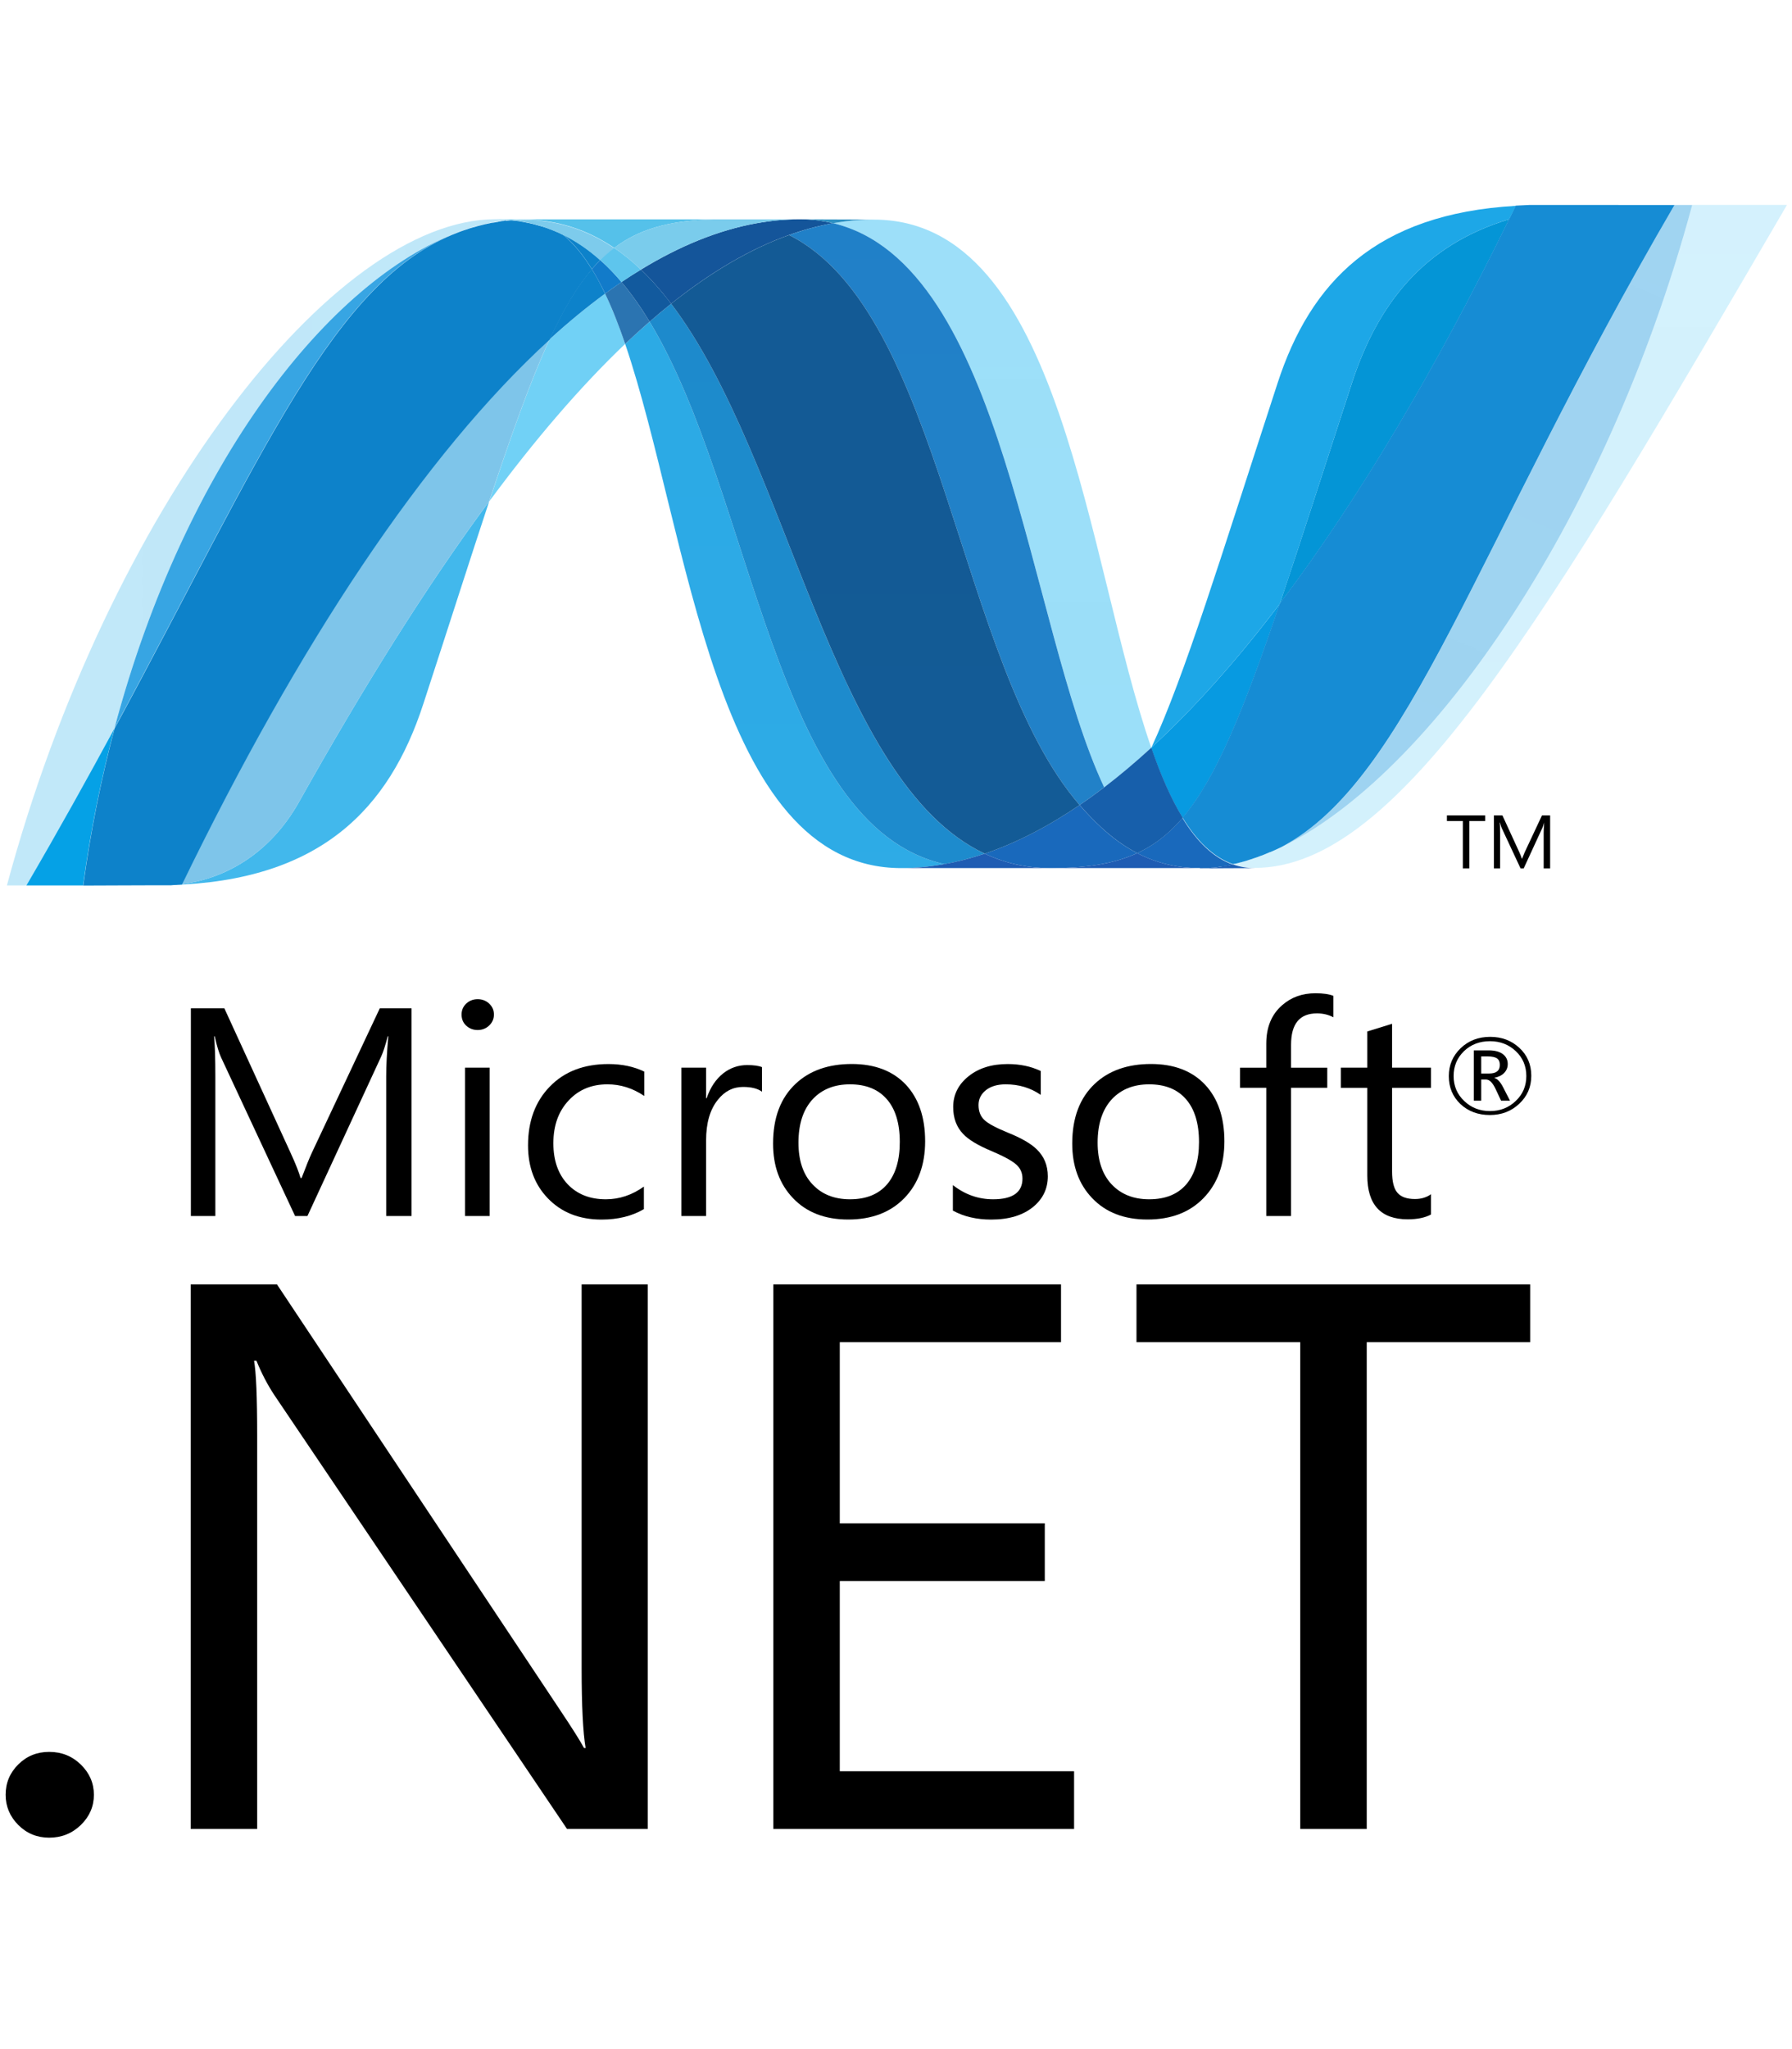 <svg width="35" height="40" viewBox="0 0 35 40" fill="none" xmlns="http://www.w3.org/2000/svg">
<g clip-path="url(#clip0_5488_3919)">
<path d="M29.294 20.788C29.294 20.732 29.278 20.691 29.245 20.665C29.209 20.637 29.145 20.622 29.057 20.622H28.93V20.956H29.083C29.224 20.956 29.294 20.9 29.294 20.788ZM29.492 21.486H29.318L29.207 21.25C29.15 21.132 29.09 21.073 29.024 21.073H28.93V21.486H28.786V20.504H29.074C29.202 20.504 29.298 20.531 29.364 20.586C29.42 20.634 29.448 20.695 29.448 20.771C29.448 20.839 29.425 20.896 29.379 20.943C29.335 20.991 29.27 21.023 29.188 21.039V21.044C29.245 21.056 29.302 21.117 29.358 21.225L29.492 21.486V21.486ZM29.811 21.005C29.811 20.811 29.742 20.648 29.605 20.519C29.468 20.39 29.3 20.325 29.102 20.325C28.898 20.325 28.728 20.39 28.593 20.52C28.458 20.651 28.391 20.813 28.391 21.005C28.391 21.2 28.461 21.364 28.6 21.494C28.737 21.625 28.905 21.689 29.102 21.689C29.298 21.689 29.466 21.624 29.604 21.492C29.742 21.362 29.811 21.199 29.811 21.005ZM29.908 21C29.908 21.217 29.83 21.399 29.674 21.545C29.518 21.693 29.327 21.766 29.098 21.766C28.868 21.766 28.677 21.694 28.524 21.552C28.372 21.407 28.297 21.226 28.297 21.006C28.297 20.791 28.374 20.61 28.528 20.462C28.683 20.314 28.875 20.24 29.105 20.24C29.33 20.24 29.519 20.311 29.672 20.452C29.829 20.596 29.908 20.779 29.908 21Z" fill="black"/>
<path d="M8.039 23.737H7.543V21.014C7.543 20.799 7.557 20.538 7.584 20.229H7.573C7.526 20.409 7.484 20.54 7.446 20.621L6.005 23.737H5.763L4.319 20.644C4.278 20.557 4.236 20.418 4.193 20.229H4.182C4.197 20.391 4.206 20.654 4.206 21.02V23.737H3.728V19.683H4.382L5.678 22.51C5.776 22.723 5.839 22.885 5.87 22.995H5.891C5.975 22.774 6.042 22.607 6.093 22.498L7.418 19.683H8.038V23.737H8.039Z" fill="black"/>
<path d="M9.564 23.737H9.082V20.841H9.564V23.737ZM9.647 19.804C9.647 19.889 9.616 19.96 9.554 20.019C9.493 20.077 9.417 20.107 9.329 20.107C9.243 20.107 9.168 20.078 9.106 20.022C9.045 19.965 9.015 19.893 9.015 19.804C9.015 19.72 9.045 19.649 9.106 19.591C9.168 19.533 9.243 19.505 9.329 19.505C9.417 19.505 9.493 19.533 9.554 19.591C9.616 19.649 9.647 19.72 9.647 19.804Z" fill="black"/>
<path d="M12.576 23.603C12.345 23.739 12.069 23.807 11.749 23.807C11.317 23.807 10.968 23.669 10.702 23.394C10.444 23.127 10.313 22.782 10.313 22.359C10.313 21.885 10.455 21.501 10.74 21.209C11.024 20.917 11.405 20.771 11.885 20.771C12.147 20.771 12.379 20.82 12.583 20.918V21.394C12.358 21.242 12.12 21.167 11.864 21.167C11.556 21.167 11.306 21.27 11.113 21.475C10.911 21.686 10.808 21.966 10.808 22.317C10.808 22.654 10.902 22.921 11.087 23.117C11.274 23.313 11.521 23.411 11.834 23.411C12.098 23.411 12.345 23.328 12.576 23.163V23.603Z" fill="black"/>
<path d="M14.882 21.311C14.797 21.248 14.674 21.218 14.512 21.218C14.316 21.218 14.151 21.302 14.018 21.472C13.866 21.662 13.791 21.925 13.791 22.261V23.737H13.308V20.841H13.791V21.438H13.802C13.873 21.227 13.983 21.064 14.13 20.949C14.266 20.844 14.421 20.791 14.592 20.791C14.72 20.791 14.816 20.804 14.882 20.831V21.311L14.882 21.311Z" fill="black"/>
<path d="M17.574 22.294C17.574 21.924 17.487 21.641 17.312 21.447C17.143 21.26 16.906 21.167 16.602 21.167C16.301 21.167 16.06 21.261 15.88 21.45C15.69 21.651 15.595 21.936 15.595 22.306C15.595 22.652 15.685 22.924 15.868 23.118C16.05 23.314 16.295 23.411 16.602 23.411C16.919 23.411 17.162 23.312 17.329 23.115C17.492 22.922 17.574 22.648 17.574 22.294ZM18.069 22.278C18.069 22.739 17.933 23.11 17.663 23.388C17.391 23.667 17.025 23.806 16.566 23.806C16.113 23.806 15.752 23.667 15.488 23.388C15.229 23.119 15.099 22.764 15.099 22.323C15.099 21.819 15.246 21.431 15.541 21.155C15.814 20.899 16.179 20.77 16.636 20.77C17.086 20.77 17.438 20.905 17.691 21.172C17.942 21.44 18.069 21.809 18.069 22.278Z" fill="black"/>
<path d="M20.465 22.962C20.465 23.2 20.373 23.396 20.188 23.552C19.986 23.722 19.709 23.807 19.36 23.807C19.074 23.807 18.824 23.749 18.611 23.632V23.134C18.848 23.319 19.109 23.411 19.396 23.411C19.778 23.411 19.97 23.276 19.97 23.007C19.97 22.894 19.928 22.8 19.843 22.728C19.758 22.654 19.593 22.565 19.348 22.462C19.095 22.355 18.915 22.247 18.809 22.133C18.681 21.999 18.617 21.825 18.617 21.61C18.617 21.37 18.717 21.17 18.915 21.011C19.113 20.851 19.368 20.771 19.681 20.771C19.921 20.771 20.136 20.816 20.327 20.907V21.373C20.128 21.235 19.9 21.167 19.642 21.167C19.482 21.167 19.353 21.205 19.258 21.279C19.161 21.356 19.112 21.453 19.112 21.571C19.112 21.699 19.153 21.799 19.234 21.87C19.305 21.936 19.457 22.017 19.687 22.111C19.944 22.214 20.131 22.322 20.244 22.431C20.391 22.57 20.465 22.747 20.465 22.962Z" fill="black"/>
<path d="M23.418 22.294C23.418 21.924 23.33 21.641 23.155 21.447C22.987 21.26 22.75 21.167 22.445 21.167C22.145 21.167 21.904 21.261 21.723 21.45C21.533 21.651 21.438 21.936 21.438 22.306C21.438 22.652 21.529 22.924 21.71 23.118C21.894 23.314 22.139 23.411 22.445 23.411C22.763 23.411 23.006 23.312 23.173 23.115C23.336 22.922 23.418 22.648 23.418 22.294ZM23.914 22.278C23.914 22.739 23.777 23.11 23.506 23.388C23.235 23.667 22.87 23.806 22.41 23.806C21.957 23.806 21.596 23.667 21.331 23.388C21.073 23.119 20.942 22.764 20.942 22.323C20.942 21.819 21.09 21.431 21.384 21.155C21.657 20.899 22.023 20.77 22.48 20.77C22.931 20.77 23.282 20.905 23.535 21.172C23.786 21.44 23.914 21.809 23.914 22.278Z" fill="black"/>
<path d="M26.043 19.858C25.948 19.808 25.842 19.782 25.722 19.782C25.383 19.782 25.216 19.986 25.216 20.395V20.842H25.923V21.234H25.216V23.737H24.732V21.234H24.219V20.842H24.732V20.372C24.732 20.054 24.834 19.804 25.041 19.623C25.218 19.467 25.435 19.389 25.693 19.389C25.842 19.389 25.958 19.406 26.043 19.44V19.858Z" fill="black"/>
<path d="M27.949 23.708C27.835 23.77 27.683 23.802 27.495 23.802C26.969 23.802 26.705 23.517 26.705 22.947V21.235H26.188V20.841H26.705V20.135C26.86 20.088 27.02 20.037 27.189 19.985V20.841H27.949V21.235H27.189V22.868C27.189 23.062 27.223 23.201 27.292 23.282C27.362 23.365 27.476 23.406 27.637 23.406C27.757 23.406 27.861 23.375 27.949 23.312V23.708Z" fill="black"/>
<path d="M1.834 35.036C1.834 35.263 1.749 35.459 1.579 35.625C1.409 35.79 1.202 35.873 0.96 35.873C0.724 35.873 0.522 35.79 0.357 35.625C0.193 35.459 0.11 35.263 0.11 35.036C0.11 34.803 0.193 34.606 0.357 34.443C0.522 34.279 0.724 34.198 0.96 34.198C1.202 34.198 1.409 34.28 1.579 34.446C1.749 34.612 1.834 34.809 1.834 35.036Z" fill="black"/>
<path d="M12.651 35.703H11.075L5.356 27.23C5.222 27.027 5.107 26.805 5.009 26.563H4.962C5.003 26.79 5.023 27.277 5.023 28.023V35.703H3.725V25.073H5.41L10.959 33.412C11.18 33.743 11.33 33.98 11.407 34.123H11.438C11.386 33.817 11.36 33.296 11.36 32.56V25.073H12.651V35.703H12.651Z" fill="black"/>
<path d="M20.978 35.703H15.104V25.073H20.723V26.2H16.402V29.736H20.406V30.863H16.402V34.576H20.978V35.703Z" fill="black"/>
<path d="M29.886 26.2H26.694V35.703H25.395V26.2H22.197V25.073H29.886V26.2Z" fill="black"/>
<path d="M12.21 6.713C13.463 10.389 13.938 16.946 17.602 16.946C17.881 16.946 18.163 16.919 18.445 16.868C15.115 16.123 14.72 9.637 12.688 6.279C12.528 6.418 12.37 6.563 12.21 6.713Z" fill="url(#paint0_linear_5488_3919)"/>
<path d="M12.688 6.279C14.72 9.637 15.115 16.123 18.445 16.868C18.707 16.822 18.969 16.752 19.232 16.664C16.242 15.259 15.416 8.961 13.108 5.929C12.968 6.041 12.828 6.158 12.688 6.279Z" fill="url(#paint1_linear_5488_3919)"/>
<path d="M15.616 4.281C15.337 4.281 15.055 4.307 14.771 4.359C14.03 4.493 13.277 4.799 12.518 5.263C12.725 5.459 12.922 5.684 13.108 5.929C13.88 5.314 14.647 4.86 15.412 4.587C15.698 4.485 15.984 4.408 16.271 4.358C16.064 4.308 15.846 4.281 15.616 4.281Z" fill="#14559A"/>
<path d="M21.567 15.369C21.872 15.135 22.179 14.877 22.486 14.596C21.212 10.937 20.757 4.287 17.067 4.287C16.803 4.287 16.537 4.31 16.271 4.357C19.632 5.159 20.063 12.174 21.567 15.369Z" fill="url(#paint2_linear_5488_3919)"/>
<path d="M16.271 4.358C16.065 4.308 15.847 4.281 15.616 4.281L17.067 4.286C16.803 4.286 16.537 4.31 16.271 4.358" fill="#3092C4"/>
<path d="M21.502 16.146C21.358 16.014 21.221 15.869 21.086 15.715C20.465 16.136 19.847 16.456 19.232 16.664C19.451 16.767 19.68 16.843 19.924 16.89C20.112 16.927 20.307 16.946 20.512 16.946C21.202 16.946 21.747 16.867 22.211 16.654C21.955 16.521 21.721 16.35 21.502 16.146Z" fill="#1969BC"/>
<path d="M15.412 4.588C18.422 6.098 18.684 12.937 21.086 15.715C21.247 15.606 21.407 15.49 21.566 15.369C20.062 12.174 19.632 5.159 16.272 4.357C15.985 4.409 15.699 4.485 15.412 4.588Z" fill="url(#paint3_linear_5488_3919)"/>
<path d="M13.108 5.929C15.416 8.961 16.243 15.259 19.233 16.664C19.847 16.456 20.465 16.137 21.086 15.715C18.684 12.938 18.422 6.098 15.412 4.588C14.648 4.86 13.881 5.315 13.108 5.929Z" fill="url(#paint4_linear_5488_3919)"/>
<path d="M10.734 6.625C10.372 7.41 10.002 8.441 9.556 9.787C10.444 8.586 11.33 7.552 12.21 6.713C12.089 6.356 11.959 6.026 11.819 5.732C11.458 5.996 11.095 6.294 10.734 6.625Z" fill="url(#paint5_linear_5488_3919)"/>
<path d="M12.139 5.505C12.033 5.578 11.926 5.653 11.818 5.732C11.959 6.026 12.088 6.356 12.21 6.713C12.37 6.563 12.528 6.418 12.687 6.279C12.517 5.998 12.335 5.738 12.139 5.505Z" fill="#2B74B1"/>
<path d="M12.518 5.263C12.391 5.339 12.266 5.42 12.139 5.505C12.335 5.738 12.517 5.997 12.688 6.279C12.828 6.157 12.968 6.04 13.108 5.929C12.923 5.684 12.725 5.459 12.518 5.263Z" fill="#125A9E"/>
<path d="M33.051 4.001C31.349 10.3 27.793 15.359 24.811 16.634H24.806C24.751 16.658 24.698 16.679 24.645 16.7C24.637 16.704 24.631 16.705 24.625 16.707C24.609 16.713 24.595 16.718 24.579 16.724C24.572 16.728 24.565 16.73 24.558 16.732C24.533 16.741 24.509 16.748 24.484 16.758C24.473 16.762 24.463 16.764 24.453 16.768C24.442 16.772 24.429 16.776 24.416 16.779C24.405 16.784 24.393 16.787 24.381 16.791C24.37 16.796 24.359 16.797 24.349 16.802C24.327 16.808 24.307 16.813 24.285 16.82C24.276 16.82 24.268 16.825 24.258 16.827C24.245 16.831 24.23 16.834 24.215 16.838C24.205 16.843 24.197 16.844 24.186 16.846C24.171 16.85 24.154 16.854 24.139 16.858C24.119 16.862 24.101 16.866 24.082 16.87C24.217 16.917 24.357 16.942 24.509 16.942C27.336 16.942 30.186 12.082 34.902 4H33.05L33.051 4.001Z" fill="url(#paint6_linear_5488_3919)"/>
<path d="M8.941 4.537C8.943 4.537 8.945 4.533 8.947 4.533C8.949 4.533 8.952 4.533 8.953 4.529H8.957C8.972 4.523 8.987 4.517 9.003 4.512C9.007 4.512 9.009 4.512 9.012 4.508C9.016 4.508 9.02 4.503 9.023 4.503C9.04 4.498 9.057 4.492 9.073 4.486H9.075C9.113 4.475 9.147 4.462 9.184 4.45C9.189 4.45 9.194 4.445 9.2 4.445C9.215 4.441 9.231 4.436 9.246 4.432C9.254 4.428 9.261 4.428 9.268 4.426C9.284 4.421 9.299 4.416 9.315 4.412C9.321 4.412 9.327 4.408 9.332 4.408C9.384 4.394 9.436 4.381 9.488 4.369C9.495 4.369 9.501 4.365 9.509 4.364C9.524 4.36 9.538 4.358 9.554 4.356C9.561 4.351 9.569 4.351 9.577 4.349C9.592 4.345 9.606 4.345 9.623 4.341H9.633C9.665 4.335 9.696 4.33 9.728 4.324H9.747C9.762 4.32 9.775 4.32 9.79 4.317C9.799 4.317 9.807 4.313 9.815 4.313C9.829 4.313 9.843 4.308 9.857 4.307C9.864 4.307 9.871 4.307 9.88 4.302C9.913 4.298 9.947 4.296 9.982 4.294C9.884 4.285 9.783 4.279 9.681 4.279C6.497 4.279 2.111 9.945 0.135 17.284H0.516C1.148 16.202 1.716 15.178 2.235 14.218C3.619 9.02 6.438 5.475 8.942 4.536" fill="url(#paint7_linear_5488_3919)"/>
<path d="M10.733 6.625C11.095 6.294 11.458 5.996 11.818 5.732C11.736 5.559 11.651 5.399 11.56 5.253C11.268 5.592 11.002 6.039 10.733 6.625Z" fill="#0D82CA"/>
<path d="M10.995 4.58C11.203 4.747 11.389 4.977 11.56 5.253C11.614 5.19 11.668 5.131 11.724 5.077C11.488 4.865 11.232 4.691 10.955 4.56C10.966 4.566 10.977 4.571 10.989 4.576C10.989 4.576 10.993 4.58 10.995 4.58" fill="#0D82CA"/>
<path d="M2.235 14.218C5.138 8.852 6.514 5.456 8.942 4.537C6.438 5.476 3.619 9.021 2.235 14.218Z" fill="url(#paint8_linear_5488_3919)"/>
<path d="M11.724 5.077C11.668 5.132 11.614 5.19 11.56 5.253C11.651 5.4 11.736 5.559 11.819 5.732C11.926 5.653 12.033 5.579 12.139 5.506C12.008 5.35 11.869 5.206 11.724 5.077Z" fill="#127BCA"/>
<path d="M3.553 17.26C3.535 17.264 3.517 17.264 3.5 17.266H3.49C3.475 17.266 3.46 17.27 3.446 17.27H3.438C3.402 17.275 3.366 17.275 3.331 17.277H3.32C6.259 17.198 7.602 15.787 8.268 13.741C8.775 12.189 9.191 10.882 9.555 9.785C8.325 11.447 7.088 13.428 5.845 15.646C5.246 16.716 4.335 17.163 3.553 17.258" fill="url(#paint9_linear_5488_3919)"/>
<path d="M3.553 17.259C4.334 17.163 5.246 16.717 5.845 15.647C7.088 13.429 8.325 11.447 9.554 9.786C10.002 8.439 10.371 7.408 10.733 6.624C8.282 8.861 5.822 12.582 3.553 17.258" fill="url(#paint10_linear_5488_3919)"/>
<path d="M2.236 14.218C1.716 15.179 1.148 16.202 0.516 17.284H1.623C1.77 16.21 1.978 15.185 2.236 14.219" fill="#05A1E6"/>
<path d="M9.88 4.305C9.871 4.305 9.864 4.309 9.856 4.309C9.843 4.314 9.829 4.314 9.815 4.315C9.807 4.315 9.799 4.315 9.79 4.319C9.775 4.323 9.761 4.324 9.747 4.327C9.74 4.327 9.733 4.327 9.728 4.331C9.696 4.336 9.665 4.341 9.633 4.347H9.623C9.606 4.351 9.592 4.353 9.577 4.355C9.569 4.359 9.561 4.359 9.554 4.361C9.539 4.365 9.524 4.367 9.509 4.37C9.501 4.374 9.495 4.374 9.488 4.374C9.436 4.386 9.384 4.399 9.332 4.413C9.327 4.413 9.321 4.417 9.315 4.418C9.299 4.422 9.284 4.427 9.268 4.432C9.261 4.436 9.253 4.436 9.246 4.437C9.231 4.442 9.215 4.446 9.2 4.451C9.194 4.451 9.189 4.455 9.183 4.455C9.147 4.468 9.112 4.481 9.075 4.491C9.06 4.496 9.043 4.502 9.026 4.508C9.019 4.512 9.013 4.513 9.005 4.516C8.99 4.521 8.974 4.527 8.96 4.532C8.954 4.537 8.948 4.537 8.944 4.539C6.517 5.458 5.141 8.855 2.238 14.221C1.98 15.187 1.772 16.212 1.626 17.286H1.781C2.219 17.286 2.343 17.282 2.847 17.282H2.872H2.947H2.973H2.98H3.006H3.02H3.031H3.051H3.113H3.176H3.228H3.242H3.335C3.369 17.277 3.405 17.277 3.441 17.275H3.448C3.463 17.275 3.478 17.271 3.493 17.271H3.504C3.52 17.271 3.538 17.266 3.556 17.265C5.826 12.589 8.286 8.868 10.736 6.63C11.006 6.045 11.271 5.597 11.562 5.259C11.392 4.983 11.206 4.753 10.998 4.585C10.998 4.585 10.992 4.585 10.992 4.581C10.98 4.576 10.969 4.571 10.957 4.565C10.946 4.559 10.935 4.554 10.923 4.548C10.913 4.544 10.9 4.539 10.89 4.533C10.875 4.529 10.863 4.523 10.851 4.517C10.84 4.513 10.83 4.508 10.82 4.504C10.798 4.496 10.776 4.487 10.755 4.478C10.746 4.474 10.737 4.472 10.728 4.469C10.713 4.463 10.696 4.457 10.68 4.45C10.672 4.446 10.663 4.445 10.654 4.442C10.631 4.435 10.609 4.427 10.588 4.42H10.582C10.556 4.412 10.531 4.406 10.505 4.399C10.499 4.395 10.494 4.395 10.488 4.394C10.465 4.388 10.445 4.382 10.423 4.376C10.417 4.376 10.412 4.372 10.408 4.372C10.355 4.359 10.301 4.348 10.246 4.338C10.241 4.338 10.235 4.334 10.229 4.334C10.206 4.33 10.183 4.326 10.159 4.323C10.154 4.319 10.151 4.319 10.146 4.319C10.118 4.315 10.09 4.312 10.063 4.309H10.048C10.026 4.304 10.005 4.304 9.985 4.302C9.949 4.306 9.916 4.308 9.883 4.311" fill="url(#paint11_linear_5488_3919)"/>
<path d="M26.401 7.488C25.842 9.204 25.39 10.62 24.996 11.785C26.529 9.762 28.038 7.217 29.476 4.28C27.799 4.785 26.904 5.942 26.401 7.488Z" fill="url(#paint12_linear_5488_3919)"/>
<path d="M25.045 16.527C24.967 16.565 24.889 16.601 24.811 16.634C27.793 15.359 31.349 10.3 33.051 4.001H32.706C28.795 10.704 27.537 15.191 25.045 16.527Z" fill="url(#paint13_linear_5488_3919)"/>
<path d="M23.098 15.964C23.747 15.204 24.275 13.913 24.997 11.786C24.165 12.882 23.327 13.824 22.489 14.593C22.489 14.597 22.489 14.597 22.484 14.6C22.667 15.125 22.868 15.589 23.097 15.964" fill="#079AE1"/>
<path d="M23.098 15.963C22.877 16.222 22.643 16.419 22.383 16.565C22.326 16.596 22.269 16.626 22.21 16.654C22.485 16.796 22.784 16.891 23.12 16.929C23.169 16.933 23.218 16.938 23.268 16.941H23.277C23.3 16.941 23.324 16.941 23.349 16.945H23.359H23.432H23.511H23.535H23.591C23.6 16.945 23.61 16.945 23.619 16.941C23.636 16.941 23.654 16.941 23.672 16.937H23.679H23.699C23.717 16.937 23.737 16.933 23.757 16.931H23.761C23.767 16.931 23.773 16.927 23.779 16.927C23.8 16.922 23.821 16.921 23.841 16.918H23.86C23.883 16.913 23.906 16.911 23.93 16.907H23.934H23.941C23.988 16.898 24.034 16.889 24.08 16.878C23.695 16.743 23.373 16.424 23.096 15.971" fill="#1969BC"/>
<path d="M17.602 16.946C17.881 16.946 18.162 16.919 18.445 16.867C18.707 16.822 18.969 16.752 19.232 16.664C19.451 16.767 19.68 16.843 19.922 16.89C20.111 16.927 20.307 16.946 20.512 16.946H17.602Z" fill="#1E5CB3"/>
<path d="M20.513 16.946C21.202 16.946 21.747 16.867 22.211 16.654C22.485 16.796 22.785 16.891 23.12 16.929C23.17 16.934 23.218 16.938 23.269 16.941H23.278C23.301 16.941 23.325 16.941 23.35 16.946H23.36H23.433H20.511L20.513 16.946Z" fill="#1E5CB3"/>
<path d="M23.435 16.945H23.514H23.539H23.594C23.603 16.945 23.612 16.945 23.621 16.941C23.639 16.941 23.657 16.941 23.675 16.937H23.681H23.702C23.72 16.937 23.74 16.933 23.759 16.931H23.764C23.77 16.931 23.776 16.927 23.782 16.927C23.802 16.923 23.824 16.921 23.844 16.918C23.851 16.918 23.856 16.918 23.863 16.914C23.886 16.909 23.91 16.907 23.933 16.903H23.938H23.944C23.991 16.894 24.037 16.886 24.084 16.875C24.218 16.922 24.358 16.946 24.51 16.946L23.435 16.951L23.435 16.945Z" fill="#1D60B5"/>
<path d="M22.486 14.6V14.596C22.179 14.877 21.873 15.135 21.567 15.369C21.407 15.49 21.248 15.606 21.087 15.714C21.222 15.869 21.359 16.014 21.503 16.146C21.722 16.349 21.956 16.521 22.212 16.654C22.27 16.626 22.328 16.596 22.385 16.565C22.645 16.419 22.879 16.222 23.1 15.963C22.871 15.589 22.67 15.125 22.488 14.599" fill="#175FAB"/>
<path d="M31.613 4.001H30.163H30.019H29.882H29.877C29.783 4.006 29.692 4.009 29.602 4.014C29.559 4.102 29.516 4.189 29.474 4.277C28.036 7.214 26.526 9.759 24.994 11.782C24.273 13.91 23.744 15.201 23.096 15.96C23.373 16.414 23.696 16.733 24.079 16.868C24.09 16.864 24.099 16.864 24.109 16.862H24.116C24.122 16.862 24.13 16.858 24.137 16.858C24.152 16.853 24.169 16.851 24.185 16.846C24.195 16.842 24.203 16.841 24.213 16.838C24.228 16.834 24.243 16.831 24.256 16.828C24.265 16.823 24.274 16.822 24.283 16.82C24.306 16.813 24.326 16.808 24.347 16.802C24.357 16.798 24.368 16.794 24.379 16.791C24.391 16.787 24.404 16.784 24.415 16.779C24.428 16.775 24.441 16.773 24.452 16.768C24.462 16.764 24.472 16.761 24.482 16.757C24.507 16.749 24.532 16.741 24.557 16.732C24.564 16.732 24.57 16.726 24.578 16.724C24.593 16.718 24.608 16.714 24.623 16.707C24.629 16.703 24.636 16.703 24.643 16.701C24.695 16.679 24.75 16.658 24.804 16.634H24.81C24.887 16.602 24.965 16.565 25.043 16.527C27.535 15.192 28.793 10.705 32.705 4.002H31.612L31.613 4.001Z" fill="url(#paint14_linear_5488_3919)"/>
<path d="M9.981 4.296C9.988 4.296 9.993 4.296 9.999 4.3C10.014 4.3 10.03 4.3 10.045 4.305H10.06C10.087 4.309 10.114 4.311 10.143 4.315C10.148 4.315 10.152 4.315 10.156 4.319C10.179 4.324 10.203 4.327 10.226 4.33C10.231 4.33 10.238 4.335 10.244 4.335C10.297 4.345 10.352 4.356 10.405 4.369C10.41 4.369 10.415 4.373 10.419 4.373C10.442 4.378 10.462 4.385 10.484 4.391C10.491 4.391 10.496 4.395 10.502 4.396C10.528 4.403 10.553 4.409 10.579 4.417C10.58 4.417 10.581 4.417 10.584 4.421C10.606 4.428 10.628 4.436 10.651 4.443C10.66 4.447 10.669 4.449 10.677 4.451C10.693 4.458 10.71 4.464 10.725 4.47C10.734 4.47 10.743 4.476 10.752 4.479C10.773 4.488 10.795 4.497 10.816 4.505C10.828 4.509 10.837 4.514 10.848 4.518C10.86 4.524 10.873 4.53 10.886 4.534C10.897 4.539 10.91 4.545 10.92 4.549C10.932 4.555 10.943 4.56 10.954 4.566C11.232 4.697 11.487 4.871 11.724 5.083C11.811 4.995 11.902 4.916 11.997 4.845C11.479 4.493 10.893 4.292 10.217 4.292C10.139 4.292 10.061 4.297 9.981 4.302" fill="#7DCBEC"/>
<path d="M11.724 5.076C11.868 5.206 12.007 5.35 12.139 5.506C12.265 5.421 12.391 5.339 12.518 5.263C12.352 5.104 12.178 4.962 11.996 4.839C11.901 4.909 11.811 4.989 11.724 5.076Z" fill="#5EC5ED"/>
<path d="M9.981 4.296C10.061 4.29 10.139 4.287 10.217 4.287C10.893 4.287 11.479 4.488 11.997 4.839C12.542 4.426 13.202 4.282 14.118 4.282H9.681C9.783 4.282 9.883 4.287 9.981 4.296Z" fill="url(#paint15_linear_5488_3919)"/>
<path d="M14.118 4.282C13.202 4.282 12.542 4.426 11.996 4.839C12.177 4.962 12.352 5.104 12.517 5.263C13.277 4.8 14.03 4.493 14.772 4.359C15.055 4.308 15.337 4.282 15.615 4.282H14.118Z" fill="url(#paint16_linear_5488_3919)"/>
<path d="M24.996 11.787C25.391 10.621 25.842 9.205 26.401 7.488C26.906 5.941 27.799 4.785 29.476 4.28C29.52 4.194 29.562 4.105 29.605 4.018C26.871 4.175 25.593 5.509 24.951 7.484C23.826 10.933 23.145 13.168 22.489 14.593C23.327 13.825 24.164 12.882 24.996 11.787Z" fill="url(#paint17_linear_5488_3919)"/>
<path d="M29.007 16.027H28.697V16.951H28.571V16.027H28.26V15.917H29.007V16.027Z" fill="black"/>
<path d="M30.275 16.951H30.15V16.256C30.15 16.202 30.154 16.135 30.16 16.056C30.147 16.103 30.136 16.136 30.126 16.157L29.76 16.951H29.698L29.33 16.163C29.319 16.141 29.309 16.105 29.297 16.056H29.293C29.297 16.098 29.299 16.165 29.299 16.258V16.951H29.178V15.917H29.344L29.675 16.638C29.7 16.692 29.715 16.734 29.723 16.762H29.728C29.75 16.705 29.768 16.663 29.78 16.635L30.117 15.917H30.276V16.951H30.275Z" fill="black"/>
</g>
<defs>
<linearGradient id="paint0_linear_5488_3919" x1="323.964" y1="-201.897" x2="323.964" y2="1388.97" gradientUnits="userSpaceOnUse">
<stop stop-color="#0994DC"/>
<stop offset="0.35" stop-color="#66CEF5"/>
<stop offset="0.846" stop-color="#127BCA"/>
<stop offset="1" stop-color="#127BCA"/>
</linearGradient>
<linearGradient id="paint1_linear_5488_3919" x1="339.923" y1="-207.554" x2="339.923" y2="1423.86" gradientUnits="userSpaceOnUse">
<stop stop-color="#0E76BC"/>
<stop offset="0.36" stop-color="#36AEE8"/>
<stop offset="0.846" stop-color="#00ADEF"/>
<stop offset="1" stop-color="#00ADEF"/>
</linearGradient>
<linearGradient id="paint2_linear_5488_3919" x1="326.975" y1="1233.52" x2="326.975" y2="-64.576" gradientUnits="userSpaceOnUse">
<stop stop-color="#1C63B7"/>
<stop offset="0.5" stop-color="#33BDF2"/>
<stop offset="1" stop-color="#33BDF2" stop-opacity="0.42"/>
</linearGradient>
<linearGradient id="paint3_linear_5488_3919" x1="323.107" y1="-217.277" x2="323.107" y2="1476.55" gradientUnits="userSpaceOnUse">
<stop stop-color="#166AB8"/>
<stop offset="0.4" stop-color="#36AEE8"/>
<stop offset="0.846" stop-color="#0798DD"/>
<stop offset="1" stop-color="#0798DD"/>
</linearGradient>
<linearGradient id="paint4_linear_5488_3919" x1="411.98" y1="-231.156" x2="411.98" y2="1570.01" gradientUnits="userSpaceOnUse">
<stop stop-color="#124379"/>
<stop offset="0.39" stop-color="#1487CB"/>
<stop offset="0.78" stop-color="#165197"/>
<stop offset="1" stop-color="#165197"/>
</linearGradient>
<linearGradient id="paint5_linear_5488_3919" x1="9.556" y1="208.501" x2="275.031" y2="208.501" gradientUnits="userSpaceOnUse">
<stop stop-color="#33BDF2" stop-opacity="0.698"/>
<stop offset="1" stop-color="#1DACD8"/>
</linearGradient>
<linearGradient id="paint6_linear_5488_3919" x1="565.199" y1="1229.38" x2="565.199" y2="-35.142" gradientUnits="userSpaceOnUse">
<stop stop-color="#136AB4"/>
<stop offset="0.6" stop-color="#59CAF5" stop-opacity="0.549"/>
<stop offset="1" stop-color="#59CAF5" stop-opacity="0.235"/>
</linearGradient>
<linearGradient id="paint7_linear_5488_3919" x1="0.127" y1="654.513" x2="984.811" y2="654.513" gradientUnits="userSpaceOnUse">
<stop stop-color="#05A1E6" stop-opacity="0.247"/>
<stop offset="1" stop-color="#05A1E6"/>
</linearGradient>
<linearGradient id="paint8_linear_5488_3919" x1="337.534" y1="1208.09" x2="337.534" y2="-86.677" gradientUnits="userSpaceOnUse">
<stop stop-color="#318ED5"/>
<stop offset="1" stop-color="#38A7E4"/>
</linearGradient>
<linearGradient id="paint9_linear_5488_3919" x1="315.055" y1="693.077" x2="315.055" y2="-565.51" gradientUnits="userSpaceOnUse">
<stop stop-color="#05A1E6"/>
<stop offset="1" stop-color="#05A1E6" stop-opacity="0.549"/>
</linearGradient>
<linearGradient id="paint10_linear_5488_3919" x1="362.571" y1="1070.26" x2="362.571" y2="6.732" gradientUnits="userSpaceOnUse">
<stop stop-color="#1959A6"/>
<stop offset="0.5" stop-color="#05A1E6"/>
<stop offset="0.918" stop-color="#7EC5EA"/>
<stop offset="1" stop-color="#7EC5EA"/>
</linearGradient>
<linearGradient id="paint11_linear_5488_3919" x1="595.857" y1="1232.19" x2="247.348" y2="121.885" gradientUnits="userSpaceOnUse">
<stop stop-color="#165096"/>
<stop offset="1" stop-color="#0D82CA"/>
</linearGradient>
<linearGradient id="paint12_linear_5488_3919" x1="248.961" y1="582.156" x2="248.961" y2="-20.479" gradientUnits="userSpaceOnUse">
<stop stop-color="#05A1E6"/>
<stop offset="0.874" stop-color="#0495D6"/>
<stop offset="1" stop-color="#0495D6"/>
</linearGradient>
<linearGradient id="paint13_linear_5488_3919" x1="562.574" y1="-48.568" x2="16.453" y2="1215.49" gradientUnits="userSpaceOnUse">
<stop stop-color="#38A7E4" stop-opacity="0.329"/>
<stop offset="0.962" stop-color="#0E88D3"/>
<stop offset="1" stop-color="#0E88D3"/>
</linearGradient>
<linearGradient id="paint14_linear_5488_3919" x1="503.697" y1="0.196" x2="503.697" y2="1314.91" gradientUnits="userSpaceOnUse">
<stop stop-color="#168CD4"/>
<stop offset="0.5" stop-color="#1C87CC"/>
<stop offset="1" stop-color="#154B8D"/>
</linearGradient>
<linearGradient id="paint15_linear_5488_3919" x1="83.676" y1="-109.715" x2="89.141" y2="28.188" gradientUnits="userSpaceOnUse">
<stop stop-color="#97D6EE"/>
<stop offset="0.703" stop-color="#55C1EA"/>
<stop offset="1" stop-color="#55C1EA"/>
</linearGradient>
<linearGradient id="paint16_linear_5488_3919" x1="36.933" y1="-0.921" x2="61.695" y2="-147.33" gradientUnits="userSpaceOnUse">
<stop stop-color="#7ACCEC"/>
<stop offset="1" stop-color="#3FB7ED"/>
</linearGradient>
<linearGradient id="paint17_linear_5488_3919" x1="378.241" y1="71.305" x2="378.241" y2="1357.23" gradientUnits="userSpaceOnUse">
<stop stop-color="#1DA7E7"/>
<stop offset="1" stop-color="#37ABE7" stop-opacity="0"/>
</linearGradient>
<clipPath id="clip0_5488_3919">
<rect width="35" height="32" fill="white" transform="translate(0 4)"/>
</clipPath>
</defs>
</svg>
